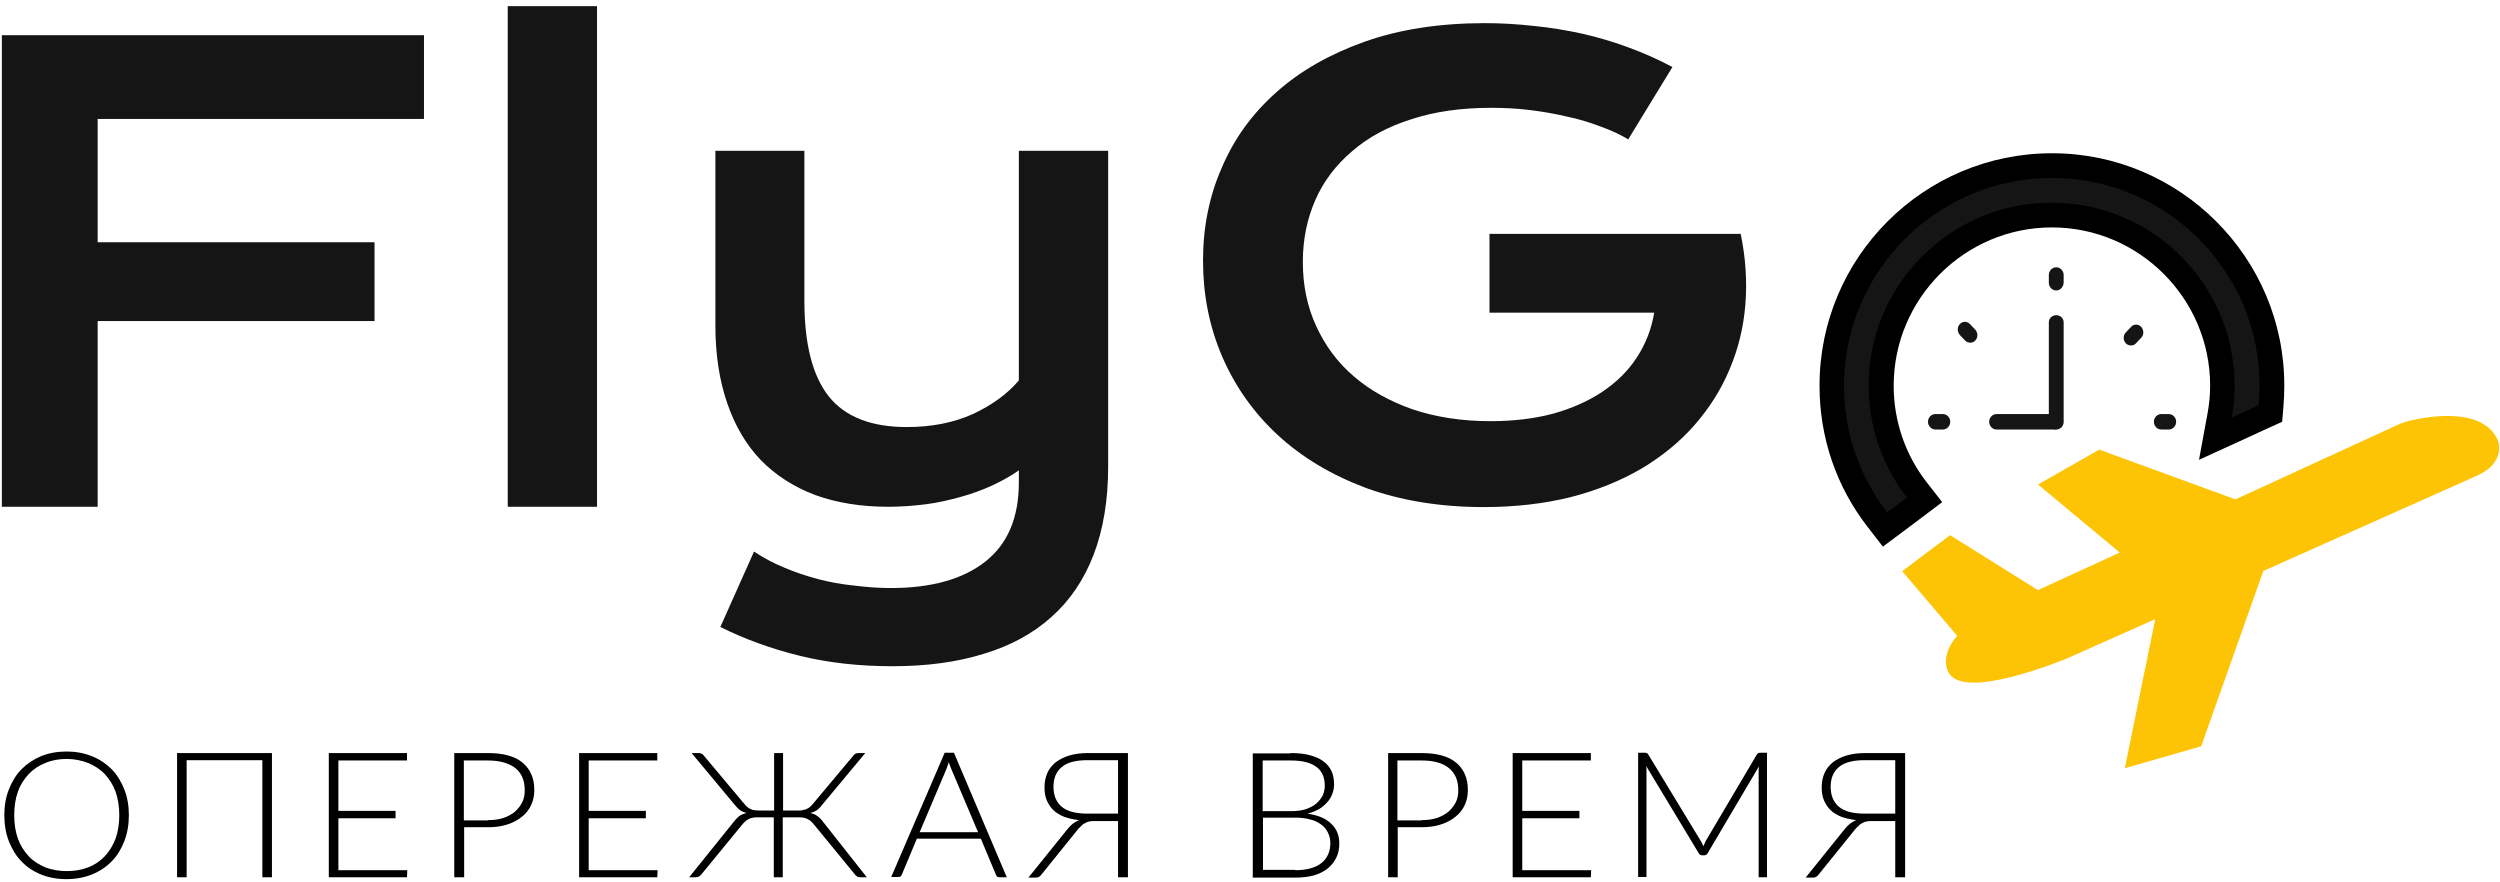 <?xml version="1.0" encoding="UTF-8"?> <svg xmlns="http://www.w3.org/2000/svg" xmlns:xlink="http://www.w3.org/1999/xlink" style="enable-background:new 0 0 1208 333;" xml:space="preserve" width="809" height="285.427"><rect id="backgroundrect" width="100%" height="100%" x="0" y="0" fill="none" stroke="none" style="" class=""></rect> <style type="text/css"> .st0{fill:#151515;} .st1{fill:#FDC305;stroke:#FDC305;stroke-width:2;stroke-miterlimit:10;} .st2{fill:#FDC305;} </style> <g class="currentLayer" style=""><title>Layer 1</title><path class="st0" d="M0.7,11.391 h136.5 v27.1 H31.6 v39.9 h89.6 v25.5 H31.6 V163.991 h-31 V11.391 z" id="svg_1"></path><path class="st0" d="M164.3,1.991 h28.9 v162 h-28.9 V1.991 z" id="svg_2"></path><path class="st0" d="M244,178.491 c3,2 6.2,3.7 9.8,5.2 c3.5,1.5 7.2,2.7 10.9,3.7 c3.8,1 7.7,1.7 11.7,2.1 c4,0.5 7.9,0.8 11.8,0.8 c13.3,0 23.5,-2.9 30.7,-8.6 c7.2,-5.7 10.8,-14.2 10.8,-25.6 v-3.9 c-2.5,1.8 -5.4,3.4 -8.6,4.9 c-3.1,1.4 -6.5,2.7 -10.2,3.7 c-3.6,1 -7.4,1.9 -11.4,2.4 c-4,0.5 -8,0.8 -12.1,0.8 c-8.8,0 -16.7,-1.3 -23.6,-3.8 c-6.9,-2.6 -12.8,-6.4 -17.6,-11.3 c-4.8,-5 -8.4,-11.2 -10.9,-18.5 c-2.5,-7.3 -3.8,-15.6 -3.8,-25 V48.791 h28.8 v48.6 c0,13.9 2.6,24.2 7.9,30.9 c5.3,6.6 13.7,9.9 25.2,9.9 c8.1,0 15.2,-1.4 21.4,-4.2 c6.2,-2.9 11.2,-6.5 14.9,-10.9 V48.791 h28.9 v102.1 c0,11 -1.6,20.5 -4.7,28.6 c-3.1,8.1 -7.7,14.9 -13.7,20.2 c-5.9,5.3 -13.2,9.3 -21.9,11.9 c-8.7,2.7 -18.5,4 -29.5,4 c-10.7,0 -20.8,-1.1 -30.1,-3.4 c-9.3,-2.3 -17.8,-5.4 -25.6,-9.3 L244,178.491 z" id="svg_3"></path><path class="st0" d="M389.3,84.291 c0,-10.7 2,-20.8 6.1,-30.1 c4,-9.4 9.9,-17.5 17.7,-24.4 c7.7,-6.9 17.3,-12.3 28.5,-16.3 c11.3,-4 24.3,-6 38.9,-6 c5.3,0 10.5,0.3 15.8,0.9 c5.3,0.5 10.6,1.4 15.7,2.5 c5.2,1.2 10.3,2.7 15.1,4.5 c4.9,1.8 9.6,3.9 14.1,6.3 l-14.3,23.4 c-2.7,-1.6 -5.7,-3 -9.1,-4.2 c-3.4,-1.3 -7,-2.4 -10.9,-3.2 c-3.8,-0.9 -7.8,-1.6 -12,-2.1 c-4.1,-0.5 -8.2,-0.7 -12.4,-0.7 c-9.6,0 -18.2,1.2 -25.8,3.7 c-7.6,2.4 -13.9,5.8 -19.1,10.3 c-5.2,4.4 -9.2,9.6 -11.9,15.7 c-2.7,6.1 -4.1,12.8 -4.1,20.1 c0,7.6 1.4,14.5 4.3,20.8 c2.9,6.3 6.9,11.8 12.2,16.3 c5.3,4.6 11.7,8.1 19.1,10.7 c7.5,2.5 15.9,3.8 25.1,3.8 c7.4,0 14.1,-0.8 20.2,-2.4 c6.1,-1.7 11.5,-4.1 16,-7.1 c4.6,-3.1 8.3,-6.7 11.1,-11 c2.9,-4.4 4.8,-9.2 5.7,-14.6 h-53.3 v-25.5 h81.2 v0.1 l0.1,-0.1 c1.6,7.8 2.1,15.4 1.5,22.9 c-0.6,7.4 -2.3,14.3 -5.1,20.9 c-2.7,6.5 -6.5,12.5 -11.3,18 c-4.8,5.5 -10.6,10.2 -17.3,14.2 c-6.7,3.9 -14.3,7 -22.9,9.2 c-8.5,2.1 -17.9,3.2 -28,3.2 c-14.2,0 -26.9,-2.1 -38.2,-6.2 c-11.2,-4.2 -20.7,-9.9 -28.5,-17.1 s-13.8,-15.7 -18,-25.4 C391.3,105.591 389.3,95.291 389.3,84.291 z" id="svg_4"></path><g id="svg_5" class=""> <path d="M41.7,263.791 c0,3.1 -0.5,5.9 -1.5,8.5 c-1,2.5 -2.3,4.7 -4.1,6.5 c-1.8,1.8 -3.9,3.2 -6.4,4.2 c-2.5,1 -5.2,1.5 -8.2,1.5 s-5.7,-0.5 -8.2,-1.5 c-2.5,-1 -4.6,-2.4 -6.3,-4.2 c-1.8,-1.8 -3.1,-4 -4.1,-6.5 c-1,-2.5 -1.5,-5.4 -1.5,-8.5 c0,-3.1 0.5,-5.9 1.5,-8.4 c1,-2.5 2.3,-4.7 4.1,-6.5 c1.8,-1.8 3.9,-3.2 6.3,-4.2 c2.5,-1 5.2,-1.5 8.2,-1.5 s5.7,0.5 8.2,1.5 c2.5,1 4.6,2.4 6.4,4.2 c1.8,1.8 3.1,4 4.1,6.5 C41.2,257.891 41.7,260.691 41.7,263.791 zM38.6,263.791 c0,-2.8 -0.4,-5.3 -1.2,-7.6 c-0.8,-2.2 -2,-4.1 -3.5,-5.7 c-1.5,-1.6 -3.3,-2.7 -5.4,-3.6 c-2.1,-0.8 -4.4,-1.3 -6.9,-1.3 c-2.5,0 -4.8,0.4 -6.9,1.3 c-2.1,0.8 -3.9,2 -5.4,3.6 c-1.5,1.6 -2.7,3.4 -3.5,5.7 c-0.8,2.2 -1.2,4.8 -1.2,7.6 c0,2.8 0.4,5.4 1.2,7.6 c0.8,2.2 2,4.1 3.5,5.7 c1.5,1.6 3.3,2.7 5.4,3.6 c2.1,0.8 4.4,1.2 6.9,1.2 c2.5,0 4.8,-0.4 6.9,-1.2 s3.9,-2 5.4,-3.6 c1.5,-1.6 2.6,-3.4 3.5,-5.7 C38.2,269.091 38.6,266.591 38.6,263.791 z" id="svg_6"></path> <path d="M88,283.891 h-3.1 V245.991 H60.4 v37.9 h-3.1 v-40.2 H88 V283.891 z" id="svg_7"></path> <path d="M131.8,281.491 l-0.1,2.4 h-25.3 v-40.2 h25.3 v2.4 h-22.2 v16.3 H128 v2.4 h-18.5 v16.8 H131.8 z" id="svg_8"></path> <path d="M157.9,265.391 c1.8,0 3.5,-0.2 5,-0.7 c1.5,-0.5 2.7,-1.2 3.7,-2 c1,-0.9 1.8,-1.9 2.4,-3.1 c0.6,-1.2 0.8,-2.5 0.8,-3.9 c0,-3.1 -1,-5.5 -3,-7.1 s-5,-2.5 -8.9,-2.5 h-7.8 v19.4 H157.9 zM157.9,243.691 c4.9,0 8.7,1 11.2,3.1 c2.5,2.1 3.8,5 3.8,8.8 c0,1.8 -0.3,3.4 -1,4.9 c-0.7,1.5 -1.7,2.8 -3,3.8 c-1.3,1.1 -2.9,1.9 -4.7,2.5 c-1.8,0.6 -3.9,0.9 -6.2,0.9 h-7.8 v16.2 H147 v-40.2 H157.9 z" id="svg_9"></path> <path d="M212.8,281.491 l-0.1,2.4 h-25.3 v-40.2 h25.3 v2.4 h-22.2 v16.3 H209 v2.4 h-18.5 v16.8 H212.8 z" id="svg_10"></path> <path d="M280.5,283.891 h-2 c-0.5,0 -0.9,-0.1 -1.2,-0.3 c-0.3,-0.2 -0.6,-0.5 -0.8,-0.8 l-13.2,-16.1 c-0.6,-0.7 -1.2,-1.3 -1.9,-1.6 c-0.7,-0.4 -1.6,-0.6 -2.7,-0.6 h-5.4 v19.4 h-2.9 v-19.4 h-5.4 c-1.2,0 -2.1,0.2 -2.8,0.6 c-0.7,0.4 -1.3,0.9 -1.9,1.6 l-13.2,16.1 c-0.2,0.3 -0.5,0.6 -0.9,0.8 c-0.3,0.2 -0.7,0.3 -1.2,0.3 h-2 l14.4,-17.9 c0.6,-0.8 1.2,-1.4 1.8,-1.9 c0.7,-0.5 1.5,-0.8 2.4,-1 c-0.8,-0.2 -1.5,-0.5 -2.1,-0.9 c-0.6,-0.4 -1.1,-1 -1.7,-1.7 l-14,-16.8 h2.4 c0.3,0 0.7,0.1 1,0.3 c0.3,0.2 0.5,0.4 0.7,0.7 l13,15.5 c0.4,0.4 0.7,0.8 1.1,1.1 c0.4,0.3 0.8,0.5 1.1,0.6 c0.4,0.2 0.8,0.3 1.2,0.3 s0.9,0.1 1.4,0.1 h4.8 v-18.6 h2.9 v18.6 h4.8 c0.5,0 1,0 1.4,-0.1 c0.4,-0.1 0.8,-0.2 1.2,-0.3 c0.4,-0.2 0.8,-0.4 1.1,-0.6 c0.4,-0.3 0.7,-0.6 1.1,-1.1 l13,-15.5 c0.2,-0.3 0.4,-0.5 0.7,-0.7 c0.3,-0.2 0.6,-0.3 1,-0.3 h2.3 l-14,16.8 c-0.5,0.7 -1.1,1.3 -1.7,1.7 c-0.6,0.4 -1.3,0.7 -2.1,0.9 c0.9,0.2 1.7,0.5 2.3,1 c0.7,0.5 1.3,1.1 1.8,1.8 L280.5,283.891 z" id="svg_11"></path> <path d="M316.5,269.291 l-8.6,-20.3 c-0.3,-0.7 -0.6,-1.5 -0.9,-2.4 c-0.1,0.5 -0.2,0.9 -0.4,1.3 c-0.1,0.4 -0.3,0.8 -0.4,1.1 l-8.6,20.3 H316.5 zM325.8,283.891 h-2.4 c-0.3,0 -0.5,-0.1 -0.7,-0.2 c-0.2,-0.2 -0.3,-0.3 -0.4,-0.6 l-4.9,-11.7 h-20.7 l-4.9,11.7 c-0.1,0.2 -0.2,0.4 -0.4,0.5 c-0.2,0.2 -0.4,0.2 -0.7,0.2 h-2.3 l17.3,-40.2 h3 L325.8,283.891 z" id="svg_12"></path> <path d="M361.8,263.391 V245.991 h-9.9 c-3.7,0 -6.5,0.7 -8.3,2.2 c-1.8,1.5 -2.7,3.6 -2.7,6.4 c0,2.8 0.9,5 2.7,6.5 c1.8,1.5 4.6,2.2 8.3,2.2 H361.8 zM364.9,283.891 h-3.1 v-18.2 h-7.5 c-0.6,0 -1.1,0 -1.6,0.1 c-0.5,0.1 -1,0.2 -1.4,0.5 c-0.5,0.2 -1,0.5 -1.4,1 c-0.5,0.4 -1,0.9 -1.5,1.6 l-11.3,14 c-0.2,0.3 -0.5,0.6 -0.8,0.8 c-0.3,0.2 -0.7,0.3 -1.2,0.3 h-2.3 l12.4,-15.4 c0.6,-0.8 1.3,-1.5 1.9,-2 c0.7,-0.5 1.3,-0.9 2.1,-1.2 c-1.9,-0.2 -3.5,-0.6 -4.9,-1.1 c-1.4,-0.6 -2.6,-1.3 -3.5,-2.2 s-1.6,-2 -2.1,-3.2 c-0.5,-1.2 -0.7,-2.6 -0.7,-4.1 c0,-1.7 0.3,-3.2 0.9,-4.6 c0.6,-1.4 1.5,-2.5 2.7,-3.5 c1.2,-0.9 2.7,-1.7 4.4,-2.2 c1.7,-0.5 3.7,-0.8 6,-0.8 h13 V283.891 z" id="svg_13"></path> <path d="M419.2,281.591 c3.7,0 6.5,-0.8 8.4,-2.3 c1.9,-1.5 2.9,-3.7 2.9,-6.5 c0,-1.3 -0.3,-2.4 -0.8,-3.4 c-0.5,-1 -1.2,-1.9 -2.2,-2.6 c-1,-0.7 -2.1,-1.3 -3.5,-1.6 c-1.4,-0.4 -3,-0.6 -4.7,-0.6 h-10.6 v16.9 H419.2 zM408.6,245.991 v16.5 h9.1 c1.9,0 3.6,-0.2 5,-0.7 c1.4,-0.5 2.5,-1.1 3.4,-1.9 c0.9,-0.8 1.5,-1.7 2,-2.6 c0.4,-1 0.6,-2 0.6,-3 c0,-2.7 -0.9,-4.8 -2.7,-6.1 c-1.8,-1.4 -4.6,-2.1 -8.3,-2.1 H408.6 zM417.6,243.691 c2.4,0 4.5,0.2 6.3,0.7 c1.8,0.5 3.2,1.1 4.4,2 c1.2,0.9 2,1.9 2.6,3.2 c0.6,1.3 0.8,2.7 0.8,4.3 c0,1.1 -0.2,2.1 -0.6,3.1 c-0.4,1 -0.9,1.9 -1.7,2.7 c-0.7,0.8 -1.6,1.6 -2.7,2.2 c-1.1,0.6 -2.3,1.1 -3.6,1.4 c3.3,0.5 5.9,1.5 7.6,3.2 c1.8,1.6 2.7,3.8 2.7,6.5 c0,1.7 -0.3,3.2 -1,4.6 s-1.6,2.5 -2.8,3.5 c-1.2,0.9 -2.7,1.7 -4.5,2.2 c-1.8,0.5 -3.8,0.7 -6,0.7 h-13.7 v-40.2 H417.6 z" id="svg_14"></path> <path d="M460,265.391 c1.8,0 3.5,-0.2 5,-0.7 c1.5,-0.5 2.7,-1.2 3.7,-2 c1,-0.9 1.8,-1.9 2.4,-3.1 c0.6,-1.2 0.8,-2.5 0.8,-3.9 c0,-3.1 -1,-5.5 -3,-7.1 c-2,-1.7 -5,-2.5 -8.9,-2.5 h-7.8 v19.4 H460 zM460,243.691 c4.9,0 8.7,1 11.2,3.1 c2.5,2.1 3.8,5 3.8,8.8 c0,1.8 -0.3,3.4 -1,4.9 c-0.7,1.5 -1.7,2.8 -3,3.8 c-1.3,1.1 -2.9,1.9 -4.7,2.5 c-1.8,0.6 -3.9,0.9 -6.2,0.9 h-7.8 v16.2 h-3.1 v-40.2 H460 z" id="svg_15"></path> <path d="M514.9,281.491 l-0.1,2.4 h-25.3 v-40.2 h25.3 v2.4 h-22.2 v16.3 h18.5 v2.4 h-18.5 v16.8 H514.9 z" id="svg_16"></path> <path d="M571.8,243.691 v40.2 h-2.7 v-34.3 c0,-0.5 0,-1 0.1,-1.6 l-16.6,28.1 c-0.3,0.5 -0.7,0.7 -1.2,0.7 h-0.5 c-0.5,0 -0.9,-0.2 -1.2,-0.7 l-17,-28.2 c0.1,0.6 0.1,1.1 0.1,1.6 v34.3 h-2.7 v-40.2 h2.1 c0.3,0 0.5,0 0.7,0.1 c0.2,0.1 0.3,0.2 0.5,0.5 l17,28 c0.3,0.5 0.6,1.1 0.8,1.7 c0.1,-0.3 0.2,-0.6 0.4,-0.9 c0.1,-0.3 0.3,-0.6 0.4,-0.9 l16.5,-27.9 c0.2,-0.2 0.3,-0.4 0.5,-0.5 c0.2,-0.1 0.4,-0.1 0.7,-0.1 H571.8 z" id="svg_17"></path> <path d="M613.3,263.391 V245.991 h-9.9 c-3.7,0 -6.5,0.7 -8.3,2.2 c-1.8,1.5 -2.7,3.6 -2.7,6.4 c0,2.8 0.9,5 2.7,6.5 c1.8,1.5 4.6,2.2 8.3,2.2 H613.3 zM616.4,283.891 h-3.1 v-18.2 h-7.5 c-0.6,0 -1.1,0 -1.6,0.1 c-0.5,0.1 -1,0.2 -1.4,0.5 c-0.5,0.2 -1,0.5 -1.4,1 c-0.5,0.4 -1,0.9 -1.5,1.6 l-11.3,14 c-0.2,0.3 -0.5,0.6 -0.8,0.8 c-0.3,0.2 -0.7,0.3 -1.2,0.3 h-2.3 l12.4,-15.4 c0.6,-0.8 1.3,-1.5 1.9,-2 c0.7,-0.5 1.3,-0.9 2.1,-1.2 c-1.9,-0.2 -3.5,-0.6 -4.9,-1.1 c-1.4,-0.6 -2.6,-1.3 -3.5,-2.2 c-0.9,-0.9 -1.6,-2 -2.1,-3.2 c-0.5,-1.2 -0.7,-2.6 -0.7,-4.1 c0,-1.7 0.3,-3.2 0.9,-4.6 c0.6,-1.4 1.5,-2.5 2.7,-3.5 c1.2,-0.9 2.7,-1.7 4.4,-2.2 c1.7,-0.5 3.7,-0.8 6,-0.8 h13 V283.891 z" id="svg_18"></path> </g><g id="svg_19" class=""> <path class="st0" d="M607.7,168.291 c-9.7,-12.5 -14.8,-27.6 -14.8,-43.5 c0,-39.3 32,-71.2 71.2,-71.2 c39.3,0 71.2,32 71.2,71.2 c0,2.1 -0.1,4.4 -0.3,6.7 l-0.2,2.3 L717,141.991 l1.4,-7.6 c0.6,-3 0.8,-6.2 0.8,-9.5 c0,-30.4 -24.7,-55.2 -55.2,-55.2 s-55.2,24.7 -55.2,55.2 c0,12.4 4,24 11.5,33.8 l2.5,3.2 l-12.8,9.6 L607.7,168.291 z" id="svg_20"></path> <path d="M664,57.591 c37.1,0 67.2,30.1 67.2,67.2 c0,2.1 -0.1,4.2 -0.3,6.3 l-8.7,4 c0.6,-3.3 0.9,-6.8 0.9,-10.3 c0,-32.7 -26.5,-59.2 -59.2,-59.2 s-59.2,26.5 -59.2,59.2 c0,13.7 4.6,26.2 12.4,36.2 l-6.4,4.8 c-8.8,-11.3 -14,-25.6 -14,-41 C596.8,87.691 626.9,57.591 664,57.591 M664,49.591 c-41.5,0 -75.2,33.7 -75.2,75.2 c0,16.8 5.4,32.7 15.7,45.9 l4.8,6.2 l6.3,-4.7 l6.4,-4.8 l6.5,-4.9 l-5,-6.4 c-7,-9 -10.7,-19.9 -10.7,-31.3 c0,-28.2 23,-51.2 51.2,-51.2 s51.2,23 51.2,51.2 c0,3.1 -0.3,6 -0.8,8.8 l-2.8,15.2 l14,-6.4 l8.7,-4 l4.2,-1.9 l0.4,-4.6 c0.2,-2.4 0.3,-4.8 0.3,-7 C739.3,83.391 705.5,49.591 664,49.591 L664,49.591 z" id="svg_21"></path> </g><g id="svg_22" class=""> <path class="st0" d="M665.4,138.991 c-1.3,0 -2.4,-1 -2.4,-2.3 v-32.4 c0,-1.3 1.1,-2.3 2.4,-2.3 c1.3,0 2.4,1 2.4,2.3 v32.4 C667.7,137.991 666.7,138.991 665.4,138.991 z" id="svg_23"></path> <path class="st0" d="M664.9,138.991 h-18.8 c-1.3,0 -2.4,-1.1 -2.4,-2.5 s1.1,-2.5 2.4,-2.5 h18.8 c1.3,0 2.4,1.1 2.4,2.5 S666.2,138.991 664.9,138.991 z" id="svg_24"></path> <path class="st0" d="M665.4,93.991 c-1.3,0 -2.4,-1.1 -2.4,-2.5 V88.991 c0,-1.4 1.1,-2.5 2.4,-2.5 c1.3,0 2.4,1.1 2.4,2.5 v2.5 C667.7,92.891 666.7,93.991 665.4,93.991 z" id="svg_25"></path> <path class="st0" d="M637.6,110.891 c-0.6,0 -1.2,-0.2 -1.7,-0.7 l-1.7,-1.8 c-0.9,-1 -0.9,-2.6 0,-3.5 c0.9,-1 2.4,-1 3.3,0 l1.7,1.8 c0.9,1 0.9,2.6 0,3.5 C638.8,110.691 638.2,110.891 637.6,110.891 L637.6,110.891 z" id="svg_26"></path> <path class="st0" d="M628.7,138.991 h-2.4 c-1.3,0 -2.4,-1.1 -2.4,-2.5 s1.1,-2.5 2.4,-2.5 h2.4 c1.3,0 2.4,1.1 2.4,2.5 S630,138.991 628.7,138.991 z" id="svg_27"></path> <path class="st0" d="M701.8,138.991 h-2.4 c-1.3,0 -2.4,-1.1 -2.4,-2.5 s1.1,-2.5 2.4,-2.5 h2.4 c1.3,0 2.4,1.1 2.4,2.5 S703.1,138.991 701.8,138.991 z" id="svg_28"></path> <path class="st0" d="M689.6,111.791 c-0.6,0 -1.2,-0.2 -1.7,-0.7 c-0.9,-1 -0.9,-2.6 0,-3.5 l1.7,-1.8 c0.9,-1 2.4,-1 3.3,0 c0.9,1 0.9,2.6 0,3.5 l-1.7,1.8 C690.8,111.591 690.2,111.791 689.6,111.791 L689.6,111.791 z" id="svg_29"></path> </g><g id="svg_30" class=""> <g id="svg_31"> <path class="st1" d="M780.5,136.991 c-1.4,0.3 -2.9,0.8 -4.2,1.4 l-116.9,53.7 l-28.3,-17.7 L617,184.991 l17.7,20.8 c-3.8,3.8 -4.7,8.1 -3.5,10.9 c3.9,9.3 37.2,-4.5 37.2,-4.5 s123.6,-55.1 132.6,-59.1 c9,-4 6.4,-10.2 6.4,-10.2 C803.1,132.991 786.7,135.591 780.5,136.991 L780.5,136.991 z" id="svg_32"></path> <path class="st2" d="M726.9,162.891 l-47.6,-17.4 l-19.8,11.3 l28.6,23.8 L726.9,162.891 z" id="svg_33"></path> <path class="st2" d="M733.9,180.591 l-21.6,60.9 l-24.7,7.1 l11,-53.9 L733.9,180.591 z" id="svg_34"></path> </g> </g></g></svg> 
